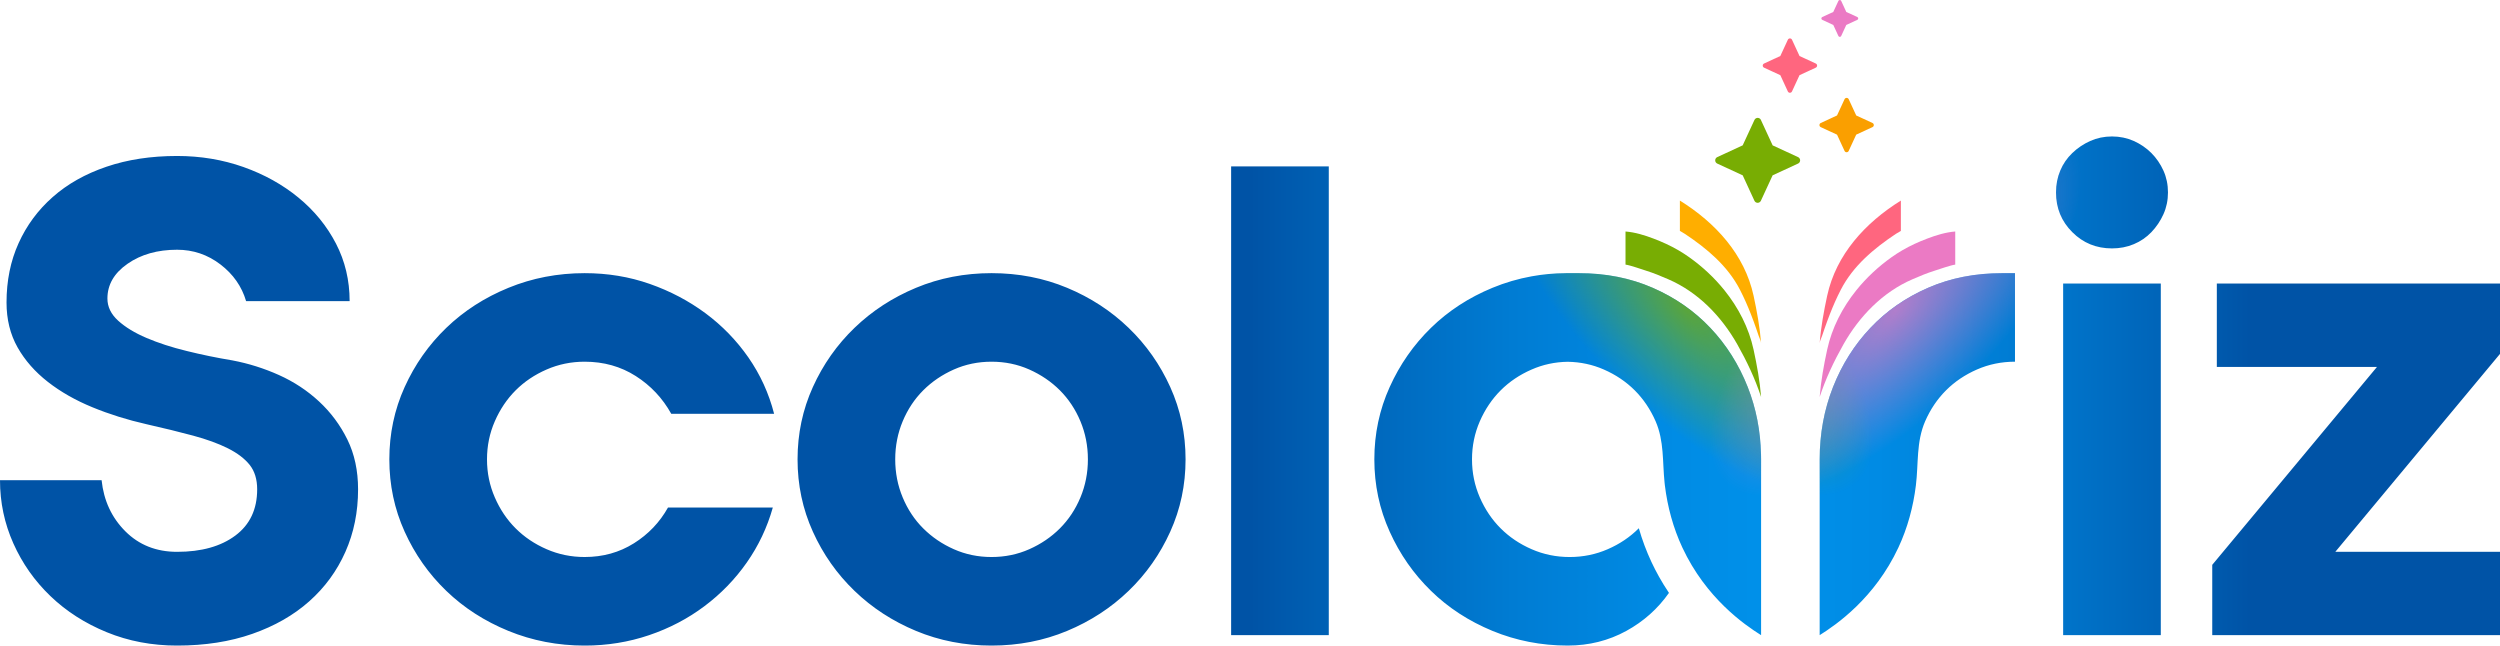 <?xml version="1.0" encoding="UTF-8"?>
<svg id="uuid-e304ae49-dd29-4849-ad9c-271ab3ddb824" data-name="Calque 2" xmlns="http://www.w3.org/2000/svg" xmlns:xlink="http://www.w3.org/1999/xlink" viewBox="0 0 301.775 77.925">
  <defs>
    <style>
      .uuid-0f65e81d-c367-453d-9c8a-b80ec86da693 {
        fill: url(#uuid-b24acb3e-fb03-4f50-aa13-9a64580223c8);
      }

      .uuid-0f65e81d-c367-453d-9c8a-b80ec86da693, .uuid-b1add20f-cb34-4086-97fb-e5df4ae2eb0d, .uuid-4e5e191d-9f95-4023-a9f5-2fc4ce13c01e, .uuid-d822724c-a178-4d00-8349-c723c69572fb, .uuid-74b8fbce-44c8-498b-a4df-cda889e0d56d, .uuid-97d5f22d-3c2b-4c43-b780-64ff5cedb9db, .uuid-437e197c-db6d-49b0-8f4c-4ca720b0f99b, .uuid-011f8c00-ea43-418c-b84b-fdc67808f15b, .uuid-81e13842-90a1-4ac1-84e6-3c7fc0bc124d {
        stroke-width: 0px;
      }

      .uuid-b1add20f-cb34-4086-97fb-e5df4ae2eb0d {
        fill: none;
      }

      .uuid-4e5e191d-9f95-4023-a9f5-2fc4ce13c01e {
        fill: url(#uuid-50ba2cf3-c8e4-446f-b987-a4f28767133c);
      }

      .uuid-4e5e191d-9f95-4023-a9f5-2fc4ce13c01e, .uuid-81e13842-90a1-4ac1-84e6-3c7fc0bc124d {
        opacity: .75;
      }

      .uuid-f3f25ed5-2ef9-4489-bc38-73c01d983aaf {
        clip-path: url(#uuid-f7e9a488-9960-411f-bbe9-269a0c58fa27);
      }

      .uuid-d822724c-a178-4d00-8349-c723c69572fb {
        fill: #fa9f00;
      }

      .uuid-74b8fbce-44c8-498b-a4df-cda889e0d56d {
        fill: #78ad03;
      }

      .uuid-97d5f22d-3c2b-4c43-b780-64ff5cedb9db {
        fill: #ff667f;
      }

      .uuid-437e197c-db6d-49b0-8f4c-4ca720b0f99b {
        fill: #ffae00;
      }

      .uuid-011f8c00-ea43-418c-b84b-fdc67808f15b {
        fill: #eb7ac4;
      }

      .uuid-81e13842-90a1-4ac1-84e6-3c7fc0bc124d {
        fill: url(#uuid-fb9377f8-dcda-4406-8c85-acd7b600359b);
      }
    </style>
    <linearGradient id="uuid-b24acb3e-fb03-4f50-aa13-9a64580223c8" data-name="Dégradé sans nom 64" x1="0" y1="47.198" x2="301.775" y2="47.198" gradientUnits="userSpaceOnUse">
      <stop offset=".5" stop-color="#0053a6"/>
      <stop offset=".538" stop-color="#0064b8"/>
      <stop offset=".605" stop-color="#007cd3"/>
      <stop offset=".665" stop-color="#008be4"/>
      <stop offset=".71" stop-color="#0091ea"/>
      <stop offset=".751" stop-color="#008be4"/>
      <stop offset=".805" stop-color="#007cd3"/>
      <stop offset=".865" stop-color="#0064b8"/>
      <stop offset=".9" stop-color="#0053a6"/>
    </linearGradient>
    <clipPath id="uuid-f7e9a488-9960-411f-bbe9-269a0c58fa27">
      <path class="uuid-b1add20f-cb34-4086-97fb-e5df4ae2eb0d" d="m41.929,53.051c-.865-1.751-2.007-3.284-3.42-4.594-1.413-1.31-3.024-2.373-4.833-3.185-1.809-.812-3.679-1.401-5.62-1.768-1.883-.313-3.733-.692-5.538-1.141-1.809-.441-3.42-.968-4.833-1.57-1.417-.602-2.555-1.298-3.42-2.081-.865-.787-1.298-1.677-1.298-2.674,0-1.677.812-3.078,2.439-4.203,1.623-1.129,3.614-1.689,5.97-1.689,1.937,0,3.679.589,5.225,1.768,1.545,1.178,2.583,2.658,3.107,4.438h12.497c0-2.513-.552-4.833-1.652-6.955-1.1-2.122-2.608-3.968-4.52-5.538-1.912-1.574-4.124-2.802-6.638-3.696-2.518-.89-5.188-1.335-8.018-1.335-3.144,0-5.987.433-8.525,1.298-2.542.865-4.705,2.081-6.485,3.655-1.78,1.57-3.156,3.432-4.124,5.579-.972,2.147-1.454,4.532-1.454,7.153,0,2.04.445,3.848,1.335,5.422.89,1.57,2.11,2.958,3.655,4.162,1.545,1.207,3.342,2.229,5.385,3.066,2.044.841,4.215,1.52,6.523,2.044,2.093.474,3.968.931,5.616,1.376,1.652.445,3.053.956,4.207,1.533,1.15.577,2.027,1.244,2.633,2.002.602.762.902,1.743.902,2.95,0,2.41-.878,4.269-2.633,5.579-1.755,1.31-4.1,1.965-7.033,1.965-2.513,0-4.598-.828-6.246-2.476-1.652-1.652-2.608-3.708-2.868-6.172H0c0,2.674.536,5.216,1.611,7.627,1.075,2.41,2.567,4.532,4.479,6.366,1.912,1.834,4.178,3.288,6.799,4.359,2.621,1.075,5.451,1.611,8.488,1.611,3.354,0,6.378-.47,9.077-1.413,2.699-.944,4.99-2.254,6.877-3.931,1.887-1.677,3.342-3.667,4.363-5.97,1.022-2.307,1.529-4.821,1.529-7.544,0-2.254-.429-4.256-1.294-6.016Zm34.578,12.538c-1.755,1.1-3.733,1.648-5.933,1.648-1.623,0-3.156-.313-4.598-.944-1.442-.626-2.686-1.467-3.733-2.513-1.051-1.047-1.887-2.291-2.513-3.733-.63-1.442-.944-2.975-.944-4.598s.313-3.156.944-4.598c.626-1.438,1.463-2.682,2.513-3.733,1.047-1.047,2.291-1.883,3.733-2.513,1.442-.63,2.975-.944,4.598-.944,2.303,0,4.359.577,6.168,1.731,1.809,1.154,3.234,2.67,4.285,4.557h12.415c-.63-2.46-1.665-4.726-3.103-6.799-1.442-2.068-3.173-3.848-5.188-5.344-2.019-1.492-4.256-2.67-6.72-3.535-2.464-.865-5.08-1.298-7.857-1.298-3.251,0-6.317.589-9.197,1.768-2.88,1.178-5.381,2.789-7.503,4.833-2.122,2.044-3.799,4.429-5.031,7.153-1.232,2.724-1.846,5.633-1.846,8.723,0,3.094.614,5.999,1.846,8.723,1.232,2.728,2.909,5.109,5.031,7.153,2.122,2.044,4.623,3.655,7.503,4.833,2.88,1.178,5.946,1.768,9.197,1.768,2.724,0,5.315-.42,7.779-1.257,2.464-.836,4.689-2.002,6.679-3.498,1.99-1.492,3.696-3.247,5.109-5.266,1.413-2.015,2.464-4.227,3.144-6.638h-12.654c-.997,1.78-2.369,3.222-4.124,4.322Zm64.756-18.863c-1.232-2.724-2.909-5.109-5.031-7.153-2.122-2.044-4.594-3.655-7.425-4.833-2.831-1.178-5.867-1.768-9.118-1.768-3.247,0-6.284.589-9.114,1.768-2.831,1.178-5.303,2.789-7.425,4.833-2.122,2.044-3.799,4.429-5.031,7.153-1.232,2.724-1.846,5.633-1.846,8.723,0,3.094.614,5.999,1.846,8.723,1.232,2.728,2.909,5.109,5.031,7.153,2.122,2.044,4.594,3.655,7.425,4.833,2.831,1.178,5.867,1.768,9.114,1.768,3.251,0,6.288-.589,9.118-1.768,2.831-1.178,5.303-2.789,7.425-4.833,2.122-2.044,3.799-4.425,5.031-7.153,1.232-2.724,1.846-5.628,1.846-8.723,0-3.09-.614-5.999-1.846-8.723Zm-10.845,13.321c-.602,1.442-1.43,2.686-2.476,3.733-1.047,1.047-2.279,1.887-3.692,2.513-1.417.63-2.938.944-4.561.944s-3.14-.313-4.557-.944c-1.413-.626-2.645-1.467-3.692-2.513-1.051-1.047-1.875-2.291-2.476-3.733-.602-1.442-.902-2.975-.902-4.598s.301-3.156.902-4.598c.602-1.438,1.426-2.682,2.476-3.733,1.047-1.047,2.279-1.883,3.692-2.513,1.417-.63,2.934-.944,4.557-.944s3.144.313,4.561.944c1.413.63,2.645,1.467,3.692,2.513,1.047,1.051,1.875,2.295,2.476,3.733.602,1.442.902,2.975.902,4.598s-.301,3.156-.902,4.598Zm18.191-39.963v56.585h11.788V20.084h-11.788Zm93.05,12.888c-3.251,0-6.222.589-8.921,1.768-2.699,1.178-5.019,2.789-6.955,4.833-1.941,2.044-3.445,4.429-4.52,7.153-1.071,2.724-1.611,5.633-1.611,8.723v21.22c2.019-1.265,6.646-4.462,9.502-10.573,1.108-2.373,1.796-4.92,2.114-7.516.326-2.649.029-5.216,1.117-7.73.63-1.438,1.467-2.682,2.518-3.733,1.047-1.047,2.291-1.883,3.729-2.513,1.442-.63,2.975-.944,4.598-.944v-10.688h-1.57Zm60.116,1.257h-34.182v10.062h19.333l-19.885,23.89v8.488h34.735v-10.058h-19.881l19.881-23.894v-8.488Zm-112.77-1.257v.004c.078-.004.157-.004.235-.004h-.235Zm23.568,21.9c-.062-2.876-.597-5.591-1.603-8.146-1.075-2.724-2.579-5.109-4.52-7.153-1.937-2.044-4.256-3.655-6.955-4.833-2.699-1.178-5.67-1.768-8.921-1.768h-1.335c-.078,0-.157,0-.235.004-1.405.008-2.781.136-4.12.379-1.623.293-3.197.754-4.722,1.384-2.855,1.178-5.332,2.789-7.425,4.833-2.097,2.044-3.762,4.429-4.99,7.153-1.232,2.724-1.85,5.633-1.85,8.723,0,3.094.618,5.999,1.85,8.723,1.228,2.728,2.893,5.109,4.99,7.153,2.093,2.044,4.569,3.655,7.425,4.833,2.855,1.178,5.88,1.768,9.077,1.768,2.567,0,4.924-.589,7.075-1.768,2.085-1.145,3.803-2.674,5.146-4.59-.902-1.339-1.59-2.612-2.114-3.729-.61-1.306-1.121-2.67-1.525-4.079-.004.008-.008.012-.016.021-1.047,1.047-2.291,1.887-3.733,2.513-1.442.63-2.975.944-4.598.944s-3.156-.313-4.594-.944c-1.442-.626-2.686-1.467-3.733-2.513-1.051-1.047-1.887-2.291-2.518-3.733-.626-1.442-.944-2.975-.944-4.598s.317-3.156.944-4.598c.63-1.438,1.467-2.682,2.518-3.733,1.047-1.047,2.291-1.883,3.733-2.513h.004c1.368-.602,2.818-.911,4.355-.935,1.537.025,2.991.334,4.363.935,1.438.63,2.682,1.467,3.729,2.513,1.051,1.051,1.887,2.295,2.518,3.733,1.042,2.402.816,4.862,1.08,7.392.008.111.025.227.037.338.317,2.596,1.005,5.142,2.114,7.516,2.855,6.11,7.483,9.308,9.502,10.573v-21.22c0-.194-.004-.387-.008-.577Zm48.575-34.277c-.367-.812-.853-1.516-1.454-2.122-.602-.602-1.31-1.088-2.122-1.454-.812-.363-1.689-.548-2.633-.548s-1.821.185-2.633.548c-.812.367-1.533.853-2.159,1.454-.63.606-1.117,1.31-1.454,2.122-.342.812-.511,1.689-.511,2.633,0,1.887.651,3.486,1.965,4.796,1.306,1.31,2.905,1.961,4.792,1.961.944,0,1.821-.169,2.633-.511.812-.338,1.52-.824,2.122-1.45.602-.63,1.088-1.351,1.454-2.163.367-.812.548-1.689.548-2.633s-.181-1.821-.548-2.633Zm-12.106,13.634v42.44h11.788v-42.44h-11.788Z"/>
    </clipPath>
    <radialGradient id="uuid-50ba2cf3-c8e4-446f-b987-a4f28767133c" data-name="Dégradé sans nom 648" cx="255.028" cy="212.148" fx="255.028" fy="212.148" r="19.856" gradientTransform="translate(47.578 -275.512) scale(.612 1.475)" gradientUnits="userSpaceOnUse">
      <stop offset="0" stop-color="#78ad03"/>
      <stop offset="1" stop-color="#78ad03" stop-opacity="0"/>
    </radialGradient>
    <radialGradient id="uuid-fb9377f8-dcda-4406-8c85-acd7b600359b" data-name="Dégradé sans nom 656" cx="-691.001" cy="-180.304" fx="-691.001" fy="-180.304" r="19.856" gradientTransform="translate(-37.187 -385.412) rotate(-90) scale(.612 -1.475)" gradientUnits="userSpaceOnUse">
      <stop offset="0" stop-color="#eb7ac4"/>
      <stop offset="1" stop-color="#eb7ac4" stop-opacity="0"/>
    </radialGradient>
  </defs>
  <g id="uuid-f3495770-1e69-47c8-976f-cd2e17420603" data-name="Calque 1">
    <g>
      <path class="uuid-0f65e81d-c367-453d-9c8a-b80ec86da693" d="m41.929,53.051c-.865-1.751-2.007-3.284-3.42-4.594-1.413-1.31-3.024-2.373-4.833-3.185-1.809-.812-3.679-1.401-5.62-1.768-1.883-.313-3.733-.692-5.538-1.141-1.809-.441-3.42-.968-4.833-1.57-1.417-.602-2.555-1.298-3.42-2.081-.865-.787-1.298-1.677-1.298-2.674,0-1.677.812-3.078,2.439-4.203,1.623-1.129,3.614-1.689,5.97-1.689,1.937,0,3.679.589,5.225,1.768,1.545,1.178,2.583,2.658,3.107,4.438h12.497c0-2.513-.552-4.833-1.652-6.955-1.1-2.122-2.608-3.968-4.52-5.538-1.912-1.574-4.124-2.802-6.638-3.696-2.518-.89-5.188-1.335-8.018-1.335-3.144,0-5.987.433-8.525,1.298-2.542.865-4.705,2.081-6.485,3.655-1.78,1.57-3.156,3.432-4.124,5.579-.972,2.147-1.454,4.532-1.454,7.153,0,2.04.445,3.848,1.335,5.422.89,1.57,2.11,2.958,3.655,4.162,1.545,1.207,3.342,2.229,5.385,3.066,2.044.841,4.215,1.52,6.523,2.044,2.093.474,3.968.931,5.616,1.376,1.652.445,3.053.956,4.207,1.533,1.15.577,2.027,1.244,2.633,2.002.602.762.902,1.743.902,2.95,0,2.41-.878,4.269-2.633,5.579-1.755,1.31-4.1,1.965-7.033,1.965-2.513,0-4.598-.828-6.246-2.476-1.652-1.652-2.608-3.708-2.868-6.172H0c0,2.674.536,5.216,1.611,7.627,1.075,2.41,2.567,4.532,4.479,6.366,1.912,1.834,4.178,3.288,6.799,4.359,2.621,1.075,5.451,1.611,8.488,1.611,3.354,0,6.378-.47,9.077-1.413,2.699-.944,4.99-2.254,6.877-3.931,1.887-1.677,3.342-3.667,4.363-5.97,1.022-2.307,1.529-4.821,1.529-7.544,0-2.254-.429-4.256-1.294-6.016Zm34.578,12.538c-1.755,1.1-3.733,1.648-5.933,1.648-1.623,0-3.156-.313-4.598-.944-1.442-.626-2.686-1.467-3.733-2.513-1.051-1.047-1.887-2.291-2.513-3.733-.63-1.442-.944-2.975-.944-4.598s.313-3.156.944-4.598c.626-1.438,1.463-2.682,2.513-3.733,1.047-1.047,2.291-1.883,3.733-2.513,1.442-.63,2.975-.944,4.598-.944,2.303,0,4.359.577,6.168,1.731,1.809,1.154,3.234,2.67,4.285,4.557h12.415c-.63-2.46-1.665-4.726-3.103-6.799-1.442-2.068-3.173-3.848-5.188-5.344-2.019-1.492-4.256-2.67-6.72-3.535-2.464-.865-5.08-1.298-7.857-1.298-3.251,0-6.317.589-9.197,1.768-2.88,1.178-5.381,2.789-7.503,4.833-2.122,2.044-3.799,4.429-5.031,7.153-1.232,2.724-1.846,5.633-1.846,8.723,0,3.094.614,5.999,1.846,8.723,1.232,2.728,2.909,5.109,5.031,7.153,2.122,2.044,4.623,3.655,7.503,4.833,2.88,1.178,5.946,1.768,9.197,1.768,2.724,0,5.315-.42,7.779-1.257,2.464-.836,4.689-2.002,6.679-3.498,1.99-1.492,3.696-3.247,5.109-5.266,1.413-2.015,2.464-4.227,3.144-6.638h-12.654c-.997,1.78-2.369,3.222-4.124,4.322Zm64.756-18.863c-1.232-2.724-2.909-5.109-5.031-7.153-2.122-2.044-4.594-3.655-7.425-4.833-2.831-1.178-5.867-1.768-9.118-1.768-3.247,0-6.284.589-9.114,1.768-2.831,1.178-5.303,2.789-7.425,4.833-2.122,2.044-3.799,4.429-5.031,7.153-1.232,2.724-1.846,5.633-1.846,8.723,0,3.094.614,5.999,1.846,8.723,1.232,2.728,2.909,5.109,5.031,7.153,2.122,2.044,4.594,3.655,7.425,4.833,2.831,1.178,5.867,1.768,9.114,1.768,3.251,0,6.288-.589,9.118-1.768,2.831-1.178,5.303-2.789,7.425-4.833,2.122-2.044,3.799-4.425,5.031-7.153,1.232-2.724,1.846-5.628,1.846-8.723,0-3.09-.614-5.999-1.846-8.723Zm-10.845,13.321c-.602,1.442-1.43,2.686-2.476,3.733-1.047,1.047-2.279,1.887-3.692,2.513-1.417.63-2.938.944-4.561.944s-3.14-.313-4.557-.944c-1.413-.626-2.645-1.467-3.692-2.513-1.051-1.047-1.875-2.291-2.476-3.733-.602-1.442-.902-2.975-.902-4.598s.301-3.156.902-4.598c.602-1.438,1.426-2.682,2.476-3.733,1.047-1.047,2.279-1.883,3.692-2.513,1.417-.63,2.934-.944,4.557-.944s3.144.313,4.561.944c1.413.63,2.645,1.467,3.692,2.513,1.047,1.051,1.875,2.295,2.476,3.733.602,1.442.902,2.975.902,4.598s-.301,3.156-.902,4.598Zm18.191-39.963v56.585h11.788V20.084h-11.788Zm93.05,12.888c-3.251,0-6.222.589-8.921,1.768-2.699,1.178-5.019,2.789-6.955,4.833-1.941,2.044-3.445,4.429-4.52,7.153-1.071,2.724-1.611,5.633-1.611,8.723v21.22c2.019-1.265,6.646-4.462,9.502-10.573,1.108-2.373,1.796-4.92,2.114-7.516.326-2.649.029-5.216,1.117-7.73.63-1.438,1.467-2.682,2.518-3.733,1.047-1.047,2.291-1.883,3.729-2.513,1.442-.63,2.975-.944,4.598-.944v-10.688h-1.57Zm60.116,1.257h-34.182v10.062h19.333l-19.885,23.89v8.488h34.735v-10.058h-19.881l19.881-23.894v-8.488Zm-112.77-1.257v.004c.078-.004.157-.004.235-.004h-.235Zm23.568,21.9c-.062-2.876-.597-5.591-1.603-8.146-1.075-2.724-2.579-5.109-4.52-7.153-1.937-2.044-4.256-3.655-6.955-4.833-2.699-1.178-5.67-1.768-8.921-1.768h-1.335c-.078,0-.157,0-.235.004-1.405.008-2.781.136-4.12.379-1.623.293-3.197.754-4.722,1.384-2.855,1.178-5.332,2.789-7.425,4.833-2.097,2.044-3.762,4.429-4.99,7.153-1.232,2.724-1.85,5.633-1.85,8.723,0,3.094.618,5.999,1.85,8.723,1.228,2.728,2.893,5.109,4.99,7.153,2.093,2.044,4.569,3.655,7.425,4.833,2.855,1.178,5.88,1.768,9.077,1.768,2.567,0,4.924-.589,7.075-1.768,2.085-1.145,3.803-2.674,5.146-4.59-.902-1.339-1.59-2.612-2.114-3.729-.61-1.306-1.121-2.67-1.525-4.079-.004.008-.008.012-.016.021-1.047,1.047-2.291,1.887-3.733,2.513-1.442.63-2.975.944-4.598.944s-3.156-.313-4.594-.944c-1.442-.626-2.686-1.467-3.733-2.513-1.051-1.047-1.887-2.291-2.518-3.733-.626-1.442-.944-2.975-.944-4.598s.317-3.156.944-4.598c.63-1.438,1.467-2.682,2.518-3.733,1.047-1.047,2.291-1.883,3.733-2.513h.004c1.368-.602,2.818-.911,4.355-.935,1.537.025,2.991.334,4.363.935,1.438.63,2.682,1.467,3.729,2.513,1.051,1.051,1.887,2.295,2.518,3.733,1.042,2.402.816,4.862,1.08,7.392.008.111.025.227.037.338.317,2.596,1.005,5.142,2.114,7.516,2.855,6.11,7.483,9.308,9.502,10.573v-21.22c0-.194-.004-.387-.008-.577Zm48.575-34.277c-.367-.812-.853-1.516-1.454-2.122-.602-.602-1.31-1.088-2.122-1.454-.812-.363-1.689-.548-2.633-.548s-1.821.185-2.633.548c-.812.367-1.533.853-2.159,1.454-.63.606-1.117,1.31-1.454,2.122-.342.812-.511,1.689-.511,2.633,0,1.887.651,3.486,1.965,4.796,1.306,1.31,2.905,1.961,4.792,1.961.944,0,1.821-.169,2.633-.511.812-.338,1.52-.824,2.122-1.45.602-.63,1.088-1.351,1.454-2.163.367-.812.548-1.689.548-2.633s-.181-1.821-.548-2.633Zm-12.106,13.634v42.44h11.788v-42.44h-11.788Z"/>
      <g class="uuid-f3f25ed5-2ef9-4489-bc38-73c01d983aaf">
        <ellipse class="uuid-4e5e191d-9f95-4023-a9f5-2fc4ce13c01e" cx="203.628" cy="37.406" rx="12.15" ry="29.287" transform="translate(33.191 154.942) rotate(-45)"/>
        <ellipse class="uuid-81e13842-90a1-4ac1-84e6-3c7fc0bc124d" cx="228.762" cy="37.406" rx="29.287" ry="12.15" transform="translate(40.553 172.715) rotate(-45)"/>
      </g>
      <g>
        <path class="uuid-011f8c00-ea43-418c-b84b-fdc67808f15b" d="m219.652,47.918c.726-2.21,1.724-4.321,2.868-6.343,1.916-3.385,4.735-6.314,8.345-7.869,1.023-.441,1.647-.706,2.705-1.044.421-.134,1.938-.663,2.447-.721,0-1.608-0-2.398-0-3.998-1.17.095-2.3.447-3.392.861-1.029.39-2.033.848-2.985,1.401-.452.263-.892.546-1.319.85-1.584,1.127-3.023,2.464-4.242,3.978-1.684,2.091-2.95,4.538-3.52,7.171-.405,1.868-.76,3.807-.908,5.716Z"/>
        <path class="uuid-74b8fbce-44c8-498b-a4df-cda889e0d56d" d="m212.581,47.918c-.726-2.21-1.724-4.321-2.868-6.343-1.916-3.385-4.735-6.314-8.345-7.869-1.023-.441-1.647-.706-2.705-1.044-.421-.134-1.938-.663-2.447-.721,0-1.608 0-2.398 0-3.998,1.17.095,2.3.447,3.392.861,1.029.39,2.033.848,2.985,1.401.452.263.892.546,1.319.85,1.584,1.127,3.023,2.464,4.242,3.978,1.684,2.091,2.95,4.538,3.52,7.171.405,1.868.76,3.807.908,5.716Z"/>
        <path class="uuid-97d5f22d-3c2b-4c43-b780-64ff5cedb9db" d="m229.454,24.212v3.659c-.21.115-.416.235-.614.367-2.661,1.774-5.136,3.84-6.629,6.723-.499.964-.937,1.961-1.331,2.971-.224.574-.435,1.153-.638,1.735-.102.291-.201.583-.299.875-.089.265-.269.599-.291.877.148-1.912.503-3.848.906-5.719,1.08-4.977,4.598-8.813,8.896-11.488Z"/>
        <path class="uuid-437e197c-db6d-49b0-8f4c-4ca720b0f99b" d="m202.779,24.212v3.659c.21.115.416.235.614.367,2.661,1.774,5.136,3.84,6.629,6.723.499.964.937,1.961,1.331,2.971.224.574.435,1.153.638,1.735.102.291.201.583.299.875.089.265.269.599.291.877-.148-1.912-.503-3.848-.906-5.719-1.08-4.977-4.598-8.813-8.896-11.488Z"/>
      </g>
      <path class="uuid-74b8fbce-44c8-498b-a4df-cda889e0d56d" d="m212.561,14.477c-.07-.153-.223-.25-.39-.25s-.32.097-.39.25l-1.421,3.068-3.068,1.418c-.153.07-.25.223-.25.393s.097.32.25.39l3.07,1.418,1.415,3.068c.07.153.223.25.39.25s.32-.097.39-.25l1.418-3.07,3.07-1.418c.153-.07.25-.223.25-.39s-.097-.32-.25-.39l-3.068-1.415-1.418-3.07Z"/>
      <path class="uuid-d822724c-a178-4d00-8349-c723c69572fb" d="m223.156,11.975c-.045-.098-.143-.16-.25-.16s-.205.062-.25.16l-.909,1.963-1.963.908c-.098.045-.16.143-.16.251s.062.205.16.25l1.965.908.906,1.963c.045.098.143.16.25.16s.205-.062.25-.16l.908-1.965,1.965-.908c.098-.045.16-.143.16-.25s-.062-.205-.16-.25l-1.963-.906-.908-1.965Z"/>
      <path class="uuid-97d5f22d-3c2b-4c43-b780-64ff5cedb9db" d="m216.312,4.797c-.045-.098-.143-.16-.25-.16s-.205.062-.25.16l-.909,1.963-1.963.908c-.098.045-.16.143-.16.251s.062.205.16.25l1.965.908.906,1.963c.045.098.143.16.25.16s.205-.062.25-.16l.908-1.965,1.965-.908c.098-.045.16-.143.16-.25s-.062-.205-.16-.25l-1.963-.906-.908-1.965Z"/>
      <path class="uuid-011f8c00-ea43-418c-b84b-fdc67808f15b" d="m222.251.109c-.03-.067-.097-.109-.169-.109s-.139.042-.169.109l-.617,1.332-1.332.616c-.067.03-.109.097-.109.171s.042.139.109.169l1.333.616.615,1.332c.03.067.097.109.169.109s.139-.042.169-.109l.616-1.333,1.333-.616c.067-.03.109-.097.109-.169s-.042-.139-.109-.169l-1.332-.615-.616-1.333Z"/>
    </g>
  </g>
</svg>